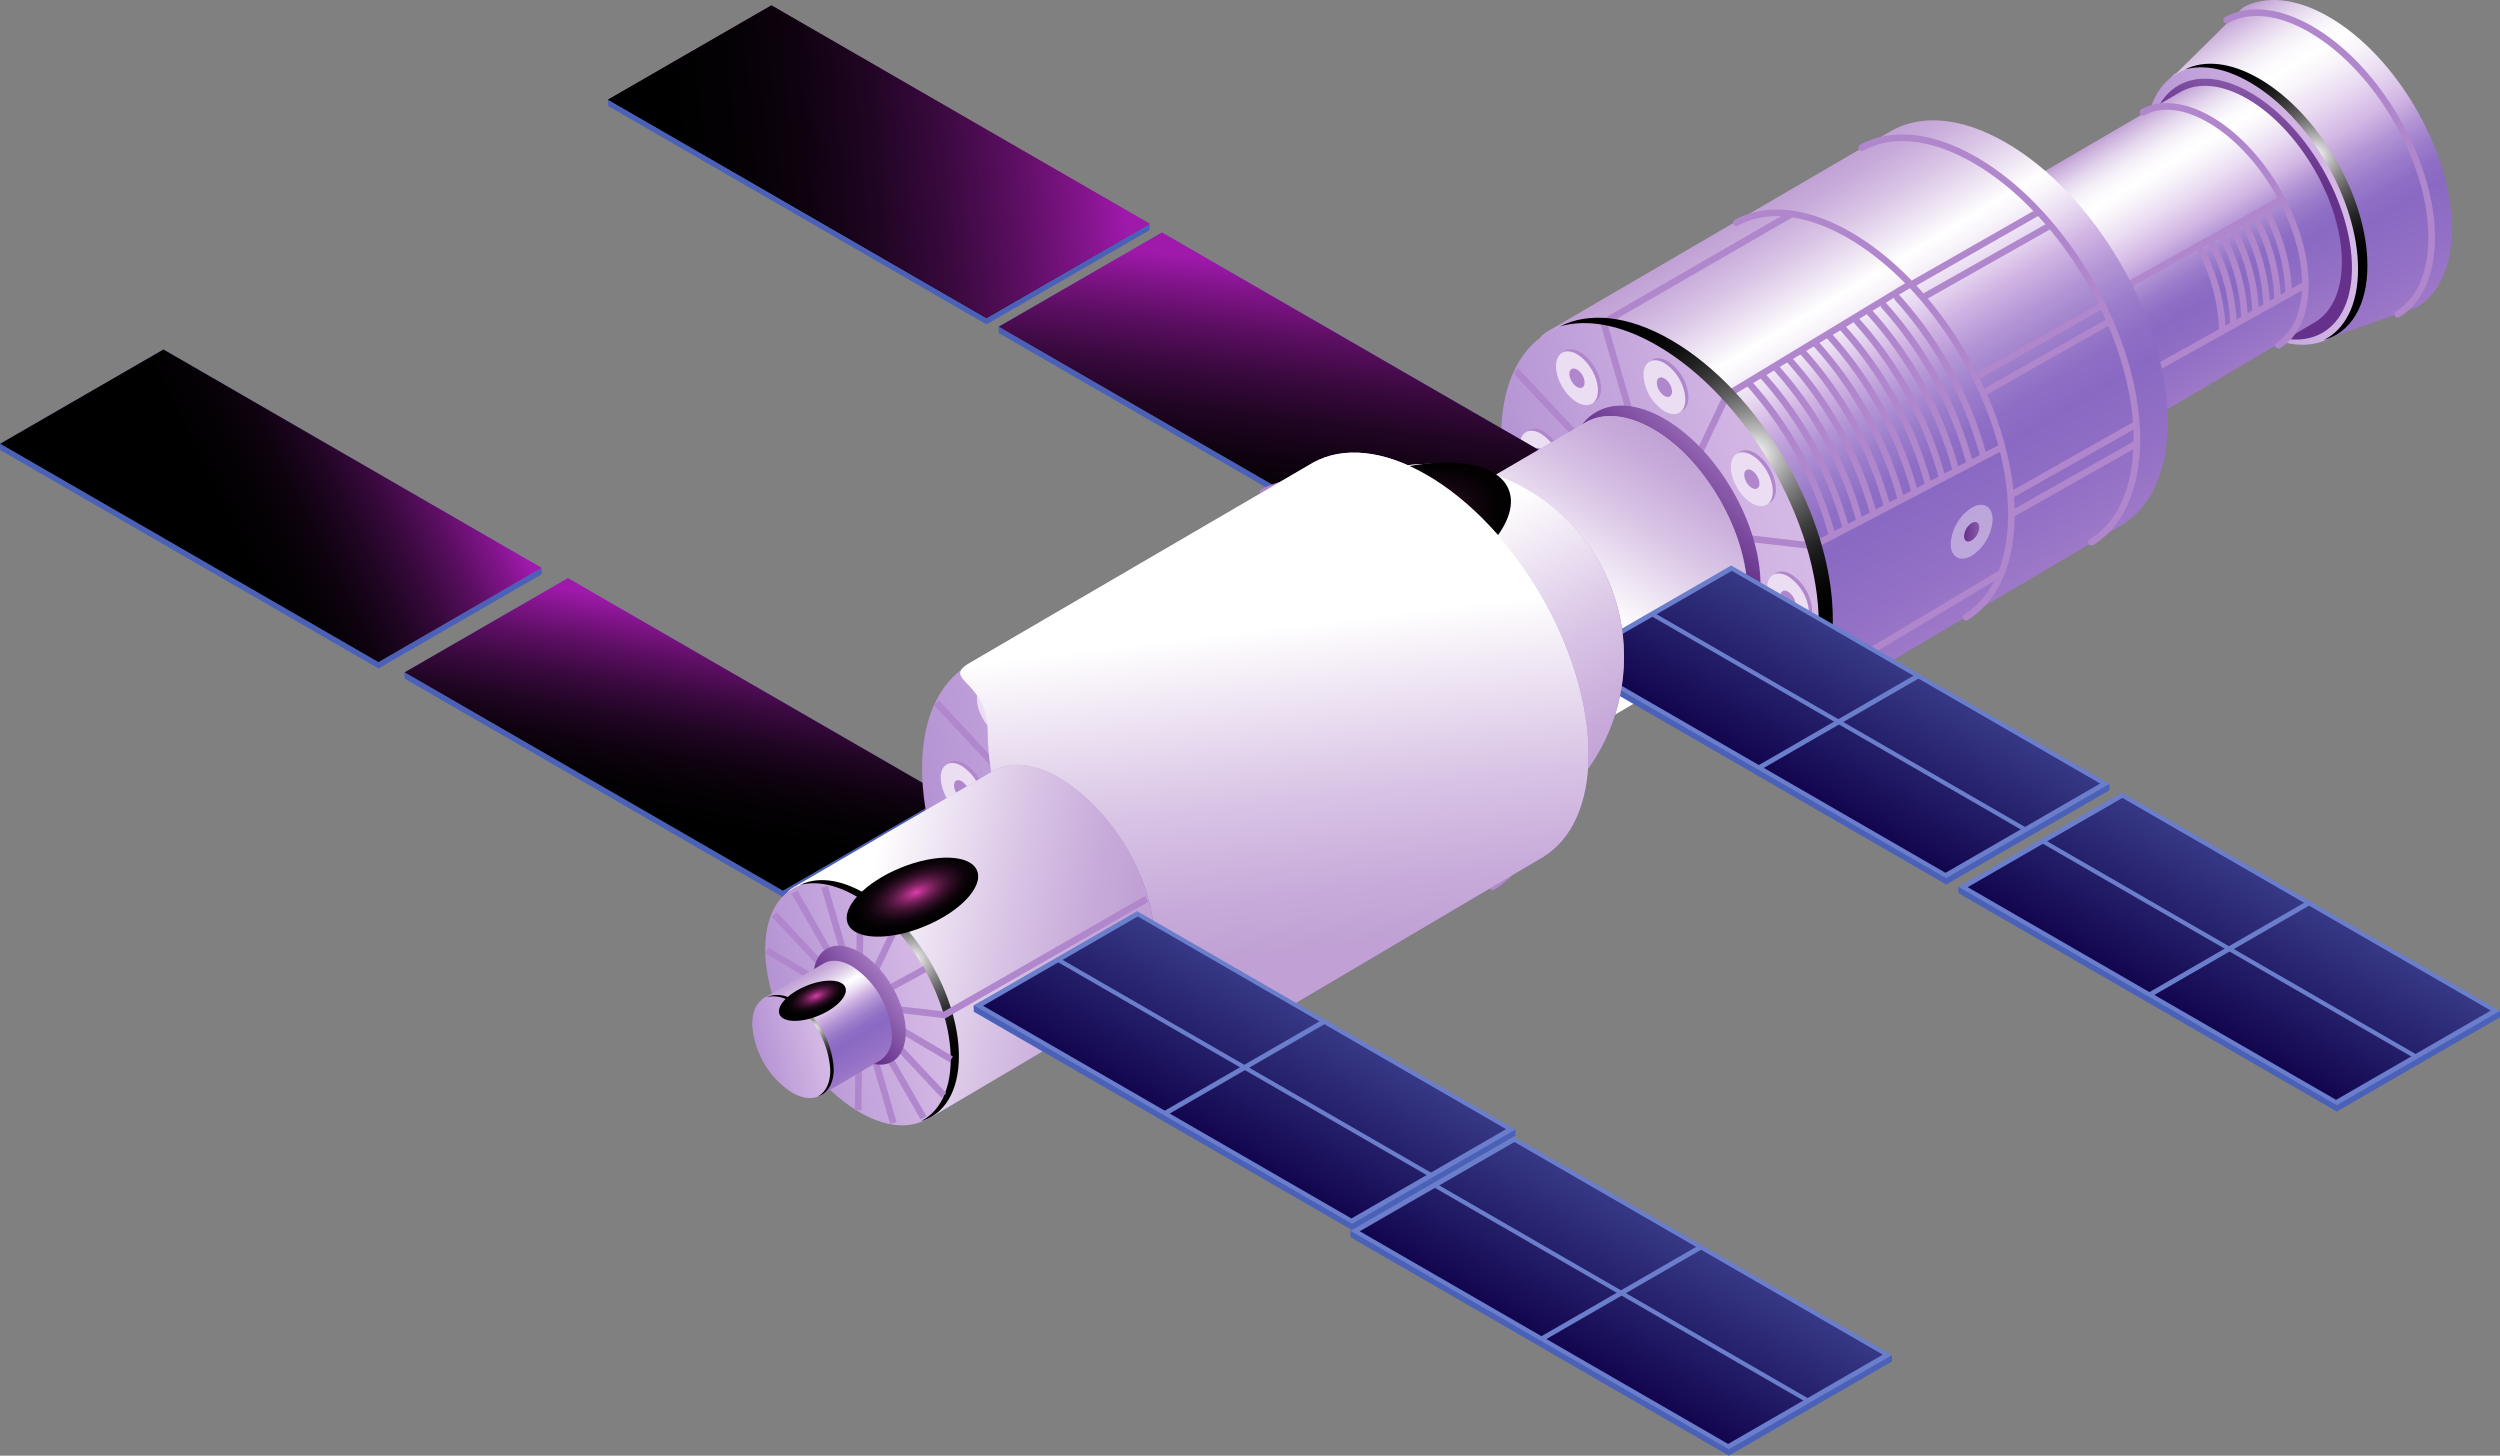<?xml version="1.0" encoding="UTF-8"?> <svg xmlns="http://www.w3.org/2000/svg" xmlns:xlink="http://www.w3.org/1999/xlink" viewBox="0 0 376.83 219.411"><rect x="0" y="0" width="376.83" height="219.411" fill="#808080" stroke="none"/> <defs> <style> .cls-1 { isolation: isolate; } .cls-2 { fill: url(#linear-gradient); } .cls-3 { fill: url(#New_Gradient_Swatch_copy_35); } .cls-4 { fill: url(#linear-gradient-2); } .cls-14, .cls-20, .cls-22, .cls-23, .cls-27, .cls-31, .cls-35, .cls-39, .cls-40, .cls-45, .cls-47, .cls-5, .cls-52, .cls-53, .cls-9 { mix-blend-mode: color-dodge; } .cls-5 { fill: url(#radial-gradient); } .cls-6 { fill: #b086cc; } .cls-7 { fill: url(#linear-gradient-3); } .cls-8 { fill: url(#New_Gradient_Swatch_copy_35-2); } .cls-9 { fill: url(#radial-gradient-2); } .cls-10 { fill: url(#New_Gradient_Swatch_copy_23); } .cls-11 { fill: url(#New_Gradient_Swatch_copy_35-3); } .cls-12, .cls-15 { fill: #ebdef3; } .cls-13 { fill: url(#linear-gradient-4); } .cls-14 { fill: url(#radial-gradient-3); } .cls-15 { opacity: 0.5; } .cls-16 { fill: url(#linear-gradient-5); } .cls-17 { fill: #4b61b8; } .cls-18 { fill: url(#linear-gradient-6); } .cls-19 { fill: #6a7ecc; } .cls-20 { fill: url(#linear-gradient-7); } .cls-21 { fill: url(#linear-gradient-8); } .cls-22 { fill: url(#linear-gradient-9); } .cls-23 { fill: url(#linear-gradient-10); } .cls-24 { fill: url(#New_Gradient_Swatch_copy_23-2); } .cls-25, .cls-33, .cls-41, .cls-43 { mix-blend-mode: multiply; } .cls-25 { fill: url(#linear-gradient-11); } .cls-26 { fill: url(#New_Gradient_Swatch_copy_35-4); } .cls-27 { fill: url(#radial-gradient-4); } .cls-28 { fill: url(#linear-gradient-12); } .cls-29 { fill: url(#linear-gradient-13); } .cls-30 { fill: url(#linear-gradient-14); } .cls-31 { fill: url(#linear-gradient-15); } .cls-32 { fill: url(#New_Gradient_Swatch_copy_31); } .cls-33 { fill: url(#linear-gradient-16); } .cls-34 { fill: url(#linear-gradient-17); } .cls-35 { fill: url(#linear-gradient-18); } .cls-36 { fill: url(#New_Gradient_Swatch_copy_23-3); } .cls-37 { fill: url(#New_Gradient_Swatch_copy_35-5); } .cls-38 { fill: url(#linear-gradient-19); } .cls-39 { fill: url(#radial-gradient-5); } .cls-40 { fill: url(#radial-gradient-6); } .cls-41 { fill: url(#linear-gradient-20); } .cls-42 { fill: url(#New_Gradient_Swatch_copy_23-4); } .cls-43 { fill: url(#linear-gradient-21); } .cls-44 { fill: url(#New_Gradient_Swatch_copy_35-6); } .cls-45 { fill: url(#radial-gradient-7); } .cls-46 { fill: url(#linear-gradient-22); } .cls-47 { fill: url(#radial-gradient-8); } .cls-48 { fill: url(#linear-gradient-23); } .cls-49 { fill: url(#linear-gradient-24); } .cls-50 { fill: url(#New_Gradient_Swatch_copy_23-5); } .cls-51 { fill: url(#New_Gradient_Swatch_copy_35-7); } .cls-52 { fill: url(#radial-gradient-9); } .cls-53 { fill: url(#radial-gradient-10); } </style> <linearGradient id="linear-gradient" x1="335.734" y1="2.254" x2="367.731" y2="55.425" gradientUnits="userSpaceOnUse"> <stop offset="0.01" stop-color="#c1a1d5"></stop> <stop offset="0.03" stop-color="#cdb3dd"></stop> <stop offset="0.074" stop-color="#e3d4ec"></stop> <stop offset="0.115" stop-color="#f2ecf6"></stop> <stop offset="0.154" stop-color="#fcfafd"></stop> <stop offset="0.187" stop-color="#fff"></stop> <stop offset="0.231" stop-color="#f9f5fb"></stop> <stop offset="0.305" stop-color="#e9dbf2"></stop> <stop offset="0.394" stop-color="#d1b4e3"></stop> <stop offset="0.452" stop-color="#b395d6"></stop> <stop offset="0.511" stop-color="#9c7dcb"></stop> <stop offset="0.566" stop-color="#8e6ec5"></stop> <stop offset="0.611" stop-color="#8969c3"></stop> <stop offset="0.755" stop-color="#9471c6"></stop> <stop offset="1" stop-color="#b086cc"></stop> </linearGradient> <linearGradient id="New_Gradient_Swatch_copy_35" data-name="New Gradient Swatch copy 35" x1="-1877.91" y1="41.124" x2="-1785.403" y2="20.387" gradientTransform="translate(1937.496 929.163) rotate(30.311)" gradientUnits="userSpaceOnUse"> <stop offset="0" stop-color="#9f79c8"></stop> <stop offset="0.137" stop-color="#a580cb"></stop> <stop offset="0.329" stop-color="#b492d3"></stop> <stop offset="0.553" stop-color="#cdb0e1"></stop> <stop offset="0.581" stop-color="#d1b4e3"></stop> <stop offset="0.764" stop-color="#dbc4e9"></stop> <stop offset="1" stop-color="#ebdef3"></stop> </linearGradient> <linearGradient id="linear-gradient-2" x1="341.795" y1="24.71" x2="349.47" y2="4.475" gradientTransform="translate(62.278 -166.888) rotate(30.311)" gradientUnits="userSpaceOnUse"> <stop offset="0" stop-color="#65318a"></stop> <stop offset="1" stop-color="#b086cc"></stop> </linearGradient> <radialGradient id="radial-gradient" cx="-1823.397" cy="23.409" r="17.648" gradientTransform="translate(2172.386)" gradientUnits="userSpaceOnUse"> <stop offset="0" stop-color="#fff"></stop> <stop offset="0.015" stop-color="#f7f7f7"></stop> <stop offset="0.132" stop-color="#bebebe"></stop> <stop offset="0.252" stop-color="#8b8b8b"></stop> <stop offset="0.373" stop-color="#606060"></stop> <stop offset="0.494" stop-color="#3e3e3e"></stop> <stop offset="0.617" stop-color="#232323"></stop> <stop offset="0.741" stop-color="#0f0f0f"></stop> <stop offset="0.867" stop-color="#040404"></stop> <stop offset="1"></stop> </radialGradient> <linearGradient id="linear-gradient-3" x1="315.891" y1="20.768" x2="340.806" y2="62.17" xlink:href="#linear-gradient"></linearGradient> <linearGradient id="New_Gradient_Swatch_copy_35-2" x1="-1903.299" y1="57.814" x2="-1822.579" y2="39.719" gradientTransform="translate(1942.315 947.341) rotate(30.311)" xlink:href="#New_Gradient_Swatch_copy_35"></linearGradient> <radialGradient id="radial-gradient-2" cx="-1855.731" cy="42.356" r="15.399" xlink:href="#radial-gradient"></radialGradient> <linearGradient id="New_Gradient_Swatch_copy_23" data-name="New Gradient Swatch copy 23" x1="263.219" y1="31.549" x2="305.88" y2="102.441" gradientUnits="userSpaceOnUse"> <stop offset="0.01" stop-color="#c1a1d5"></stop> <stop offset="0.049" stop-color="#c8abda"></stop> <stop offset="0.115" stop-color="#dac6e6"></stop> <stop offset="0.2" stop-color="#f7f2f9"></stop> <stop offset="0.222" stop-color="#fff"></stop> <stop offset="0.251" stop-color="#f9f5fb"></stop> <stop offset="0.3" stop-color="#e9dbf2"></stop> <stop offset="0.359" stop-color="#d1b4e3"></stop> <stop offset="0.426" stop-color="#b395d6"></stop> <stop offset="0.495" stop-color="#9c7dcb"></stop> <stop offset="0.558" stop-color="#8e6ec5"></stop> <stop offset="0.611" stop-color="#8969c3"></stop> <stop offset="0.755" stop-color="#9471c6"></stop> <stop offset="1" stop-color="#b086cc"></stop> </linearGradient> <linearGradient id="New_Gradient_Swatch_copy_35-3" x1="-1989.306" y1="94.982" x2="-1851.093" y2="63.999" gradientTransform="translate(1949.982 980.769) rotate(30.311)" xlink:href="#New_Gradient_Swatch_copy_35"></linearGradient> <linearGradient id="linear-gradient-4" x1="252.709" y1="77.78" x2="264.121" y2="65.523" gradientTransform="translate(74.541 -115.717) rotate(30.311)" xlink:href="#linear-gradient-2"></linearGradient> <radialGradient id="radial-gradient-3" cx="-1907.858" cy="68.514" r="26.367" xlink:href="#radial-gradient"></radialGradient> <linearGradient id="linear-gradient-5" x1="296.049" y1="80.152" x2="300.729" y2="80.152" gradientTransform="matrix(1, 0, 0, 1, 0, 0)" xlink:href="#linear-gradient-2"></linearGradient> <linearGradient id="linear-gradient-6" x1="1593.913" y1="-893.428" x2="1620.837" y2="-893.428" gradientTransform="matrix(-0.866, 0.5, 1, 0.577, 2417.894, -263.447)" gradientUnits="userSpaceOnUse"> <stop offset="0" stop-color="#363885"></stop> <stop offset="1" stop-color="#12054e"></stop> <stop offset="1" stop-color="#10054d"></stop> </linearGradient> <linearGradient id="linear-gradient-7" x1="143.631" y1="9.863" x2="124.327" y2="34.982" gradientUnits="userSpaceOnUse"> <stop offset="0" stop-color="#9f19ab"></stop> <stop offset="0.097" stop-color="#81148a"></stop> <stop offset="0.241" stop-color="#5a0e60"></stop> <stop offset="0.388" stop-color="#39093e"></stop> <stop offset="0.536" stop-color="#200523"></stop> <stop offset="0.686" stop-color="#0e020f"></stop> <stop offset="0.839" stop-color="#040104"></stop> <stop offset="1"></stop> </linearGradient> <linearGradient id="linear-gradient-8" x1="1594.143" y1="-834.358" x2="1621.066" y2="-834.358" xlink:href="#linear-gradient-6"></linearGradient> <linearGradient id="linear-gradient-9" x1="168.819" y1="21.204" x2="99.51" y2="27.251" xlink:href="#linear-gradient-7"></linearGradient> <linearGradient id="linear-gradient-10" x1="193.562" y1="40.498" x2="188.445" y2="82.363" xlink:href="#linear-gradient-7"></linearGradient> <linearGradient id="New_Gradient_Swatch_copy_23-2" x1="226.278" y1="70.547" x2="251.193" y2="111.95" xlink:href="#New_Gradient_Swatch_copy_23"></linearGradient> <linearGradient id="linear-gradient-11" x1="251.111" y1="64.822" x2="227.59" y2="99.842" gradientUnits="userSpaceOnUse"> <stop offset="0.01" stop-color="#c1a1d5"></stop> <stop offset="0.13" stop-color="#c8abda"></stop> <stop offset="0.334" stop-color="#dac6e6"></stop> <stop offset="0.597" stop-color="#f7f2f9"></stop> <stop offset="0.667" stop-color="#fff"></stop> </linearGradient> <linearGradient id="New_Gradient_Swatch_copy_35-4" x1="-1992.911" y1="107.594" x2="-1912.191" y2="89.499" gradientTransform="translate(2172.386)" xlink:href="#New_Gradient_Swatch_copy_35"></linearGradient> <radialGradient id="radial-gradient-4" cx="-1945.343" cy="92.136" r="15.399" xlink:href="#radial-gradient"></radialGradient> <linearGradient id="linear-gradient-12" x1="1594.81" y1="-747.985" x2="1621.734" y2="-747.985" xlink:href="#linear-gradient-6"></linearGradient> <linearGradient id="linear-gradient-13" x1="1595.04" y1="-688.915" x2="1621.963" y2="-688.915" xlink:href="#linear-gradient-6"></linearGradient> <linearGradient id="linear-gradient-14" x1="1698.688" y1="-894.331" x2="1725.611" y2="-894.331" xlink:href="#linear-gradient-6"></linearGradient> <linearGradient id="linear-gradient-15" x1="68.393" y1="62.556" x2="33.273" y2="80" xlink:href="#linear-gradient-7"></linearGradient> <radialGradient id="New_Gradient_Swatch_copy_31" data-name="New Gradient Swatch copy 31" cx="218.768" cy="79.74" r="40.81" gradientUnits="userSpaceOnUse"> <stop offset="0.01" stop-color="#fff"></stop> <stop offset="0.162" stop-color="#e6d7f0"></stop> <stop offset="0.285" stop-color="#d7bde7"></stop> <stop offset="0.359" stop-color="#d1b4e3"></stop> <stop offset="0.477" stop-color="#c4a4dc"></stop> <stop offset="0.706" stop-color="#a17bc9"></stop> <stop offset="0.717" stop-color="#9f79c8"></stop> <stop offset="0.99" stop-color="#9f79c8"></stop> <stop offset="1" stop-color="#9f79c8"></stop> </radialGradient> <linearGradient id="linear-gradient-16" x1="230.682" y1="124.334" x2="197.19" y2="67.584" xlink:href="#linear-gradient-11"></linearGradient> <linearGradient id="linear-gradient-17" x1="1697.941" y1="-834.013" x2="1724.865" y2="-834.013" xlink:href="#linear-gradient-6"></linearGradient> <linearGradient id="linear-gradient-18" x1="105.143" y1="92.407" x2="99.329" y2="124.271" xlink:href="#linear-gradient-7"></linearGradient> <linearGradient id="New_Gradient_Swatch_copy_23-3" x1="175.923" y1="81.632" x2="218.584" y2="152.524" xlink:href="#New_Gradient_Swatch_copy_23"></linearGradient> <linearGradient id="New_Gradient_Swatch_copy_35-5" x1="-2076.602" y1="145.064" x2="-1938.389" y2="114.081" gradientTransform="translate(1963.324 1031.673) rotate(30.311)" xlink:href="#New_Gradient_Swatch_copy_35"></linearGradient> <linearGradient id="linear-gradient-19" x1="165.413" y1="127.862" x2="176.825" y2="115.605" gradientTransform="translate(87.883 -64.813) rotate(30.311)" xlink:href="#linear-gradient-2"></linearGradient> <radialGradient id="radial-gradient-5" cx="-1995.154" cy="118.597" r="26.367" xlink:href="#radial-gradient"></radialGradient> <radialGradient id="radial-gradient-6" cx="1411.069" cy="-4320.29" r="21.826" gradientTransform="matrix(0.925, -0.38, 0.172, 0.419, -354.363, 2427.744)" gradientUnits="userSpaceOnUse"> <stop offset="0" stop-color="#dc3daa"></stop> <stop offset="0.071" stop-color="#bd3492"></stop> <stop offset="0.197" stop-color="#8b276b"></stop> <stop offset="0.327" stop-color="#601b4a"></stop> <stop offset="0.457" stop-color="#3e1130"></stop> <stop offset="0.589" stop-color="#230a1b"></stop> <stop offset="0.722" stop-color="#0f040c"></stop> <stop offset="0.858" stop-color="#040103"></stop> <stop offset="1"></stop> </radialGradient> <linearGradient id="linear-gradient-20" x1="196.565" y1="143.767" x2="187.727" y2="70.271" xlink:href="#linear-gradient-11"></linearGradient> <linearGradient id="New_Gradient_Swatch_copy_23-4" x1="136.917" y1="123.118" x2="161.831" y2="164.521" xlink:href="#New_Gradient_Swatch_copy_23"></linearGradient> <linearGradient id="linear-gradient-21" x1="170.068" y1="146.763" x2="110.062" y2="134.669" xlink:href="#linear-gradient-11"></linearGradient> <linearGradient id="New_Gradient_Swatch_copy_35-6" x1="-2082.273" y1="160.164" x2="-2001.553" y2="142.069" gradientTransform="translate(1969.505 1051.659) rotate(30.311)" xlink:href="#New_Gradient_Swatch_copy_35"></linearGradient> <radialGradient id="radial-gradient-7" cx="-2034.705" cy="144.707" r="15.399" xlink:href="#radial-gradient"></radialGradient> <linearGradient id="linear-gradient-22" x1="127.365" y1="153.168" x2="135.583" y2="146.966" gradientTransform="translate(94.179 -44.671) rotate(30.311)" xlink:href="#linear-gradient-2"></linearGradient> <radialGradient id="radial-gradient-8" cx="1326.405" cy="-4270.171" r="10.532" xlink:href="#radial-gradient-6"></radialGradient> <linearGradient id="linear-gradient-23" x1="1698.609" y1="-747.64" x2="1725.532" y2="-747.64" xlink:href="#linear-gradient-6"></linearGradient> <linearGradient id="linear-gradient-24" x1="1699.814" y1="-689.818" x2="1726.738" y2="-689.818" xlink:href="#linear-gradient-6"></linearGradient> <linearGradient id="New_Gradient_Swatch_copy_23-5" x1="120.64" y1="147.041" x2="131.11" y2="164.439" xlink:href="#New_Gradient_Swatch_copy_23"></linearGradient> <linearGradient id="New_Gradient_Swatch_copy_35-7" x1="-2069.62" y1="161.534" x2="-2035.65" y2="153.919" gradientTransform="translate(2172.386)" xlink:href="#New_Gradient_Swatch_copy_35"></linearGradient> <radialGradient id="radial-gradient-9" cx="-2049.602" cy="155.029" r="6.48" xlink:href="#radial-gradient"></radialGradient> <radialGradient id="radial-gradient-10" cx="1306.522" cy="-4250.925" r="5.364" xlink:href="#radial-gradient-6"></radialGradient> </defs> <g class="cls-1"> <g id="Слой_2" data-name="Слой 2"> <g id="Layer_1" data-name="Layer 1"> <g> <g> <g> <path class="cls-2" d="M369.563,34.495c0,5.734-1.979,9.796-5.196,11.762-.097.059-12.391,4.347-12.478,4.396-2.951,1.65-1.064-2.095-5.546-4.683-9.022-5.209-16.335-17.823-16.335-28.175,0-5.119-4.732-5.16-1.834-6.87.081-.048,9.841-9.76,9.934-9.811,3.338-1.808,7.9-1.475,12.931,1.43C361.269,8.451,369.563,22.755,369.563,34.495Z"></path> <ellipse class="cls-3" cx="339.725" cy="30.98" rx="13.295" ry="23.029" transform="translate(30.805 175.691) rotate(-30.311)"></ellipse> <ellipse class="cls-4" cx="339.212" cy="31.521" rx="12.454" ry="21.573" transform="translate(30.462 175.506) rotate(-30.311)"></ellipse> <path class="cls-5" d="M340.509,11.844c-4.325-2.497-8.254-2.833-11.176-1.372,2.724-.762,6.104-.193,9.765,1.921,9.022,5.209,16.335,17.823,16.335,28.175,0,5.39-1.985,9.098-5.159,10.685,3.988-1.115,6.57-5.083,6.57-11.234C356.844,29.667,349.531,17.053,340.509,11.844Z"></path> </g> <path class="cls-6" d="M361.423,47.86a.5.5,0,0,1-.261-.927c3.138-1.917,4.865-5.87,4.865-11.128,0-11.354-8.051-25.24-17.947-30.954-4.618-2.665-8.954-3.161-12.215-1.399a.5.5,0,1,1-.477-.879c3.576-1.936,8.261-1.435,13.191,1.411,10.172,5.873,18.447,20.147,18.447,31.82,0,5.62-1.897,9.875-5.344,11.981A.495.495,0,0,1,361.423,47.86Z"></path> </g> <g> <g> <path class="cls-7" d="M352.992,39.477c0,4.413-1.523,7.538-3.998,9.051-.074.045-29.732,17.558-29.808,17.601-2.575,1.44-.928-1.828-4.84-4.086-7.872-4.545-14.254-15.552-14.254-24.585,0-4.467-4.13-4.503-1.6-5.994.07-.042,30.224-17.632,30.296-17.671,2.569-1.391,6.079-1.135,9.95,1.1C346.61,19.437,352.992,30.444,352.992,39.477Z"></path> <ellipse class="cls-8" cx="308.571" cy="48.963" rx="11.602" ry="20.095" transform="translate(17.47 162.426) rotate(-30.311)"></ellipse> <path class="cls-9" d="M309.255,32.265c-3.774-2.179-7.202-2.473-9.752-1.197,2.377-.665,5.326-.168,8.521,1.676,7.872,4.545,14.254,15.552,14.254,24.585,0,4.703-1.732,7.939-4.502,9.324,3.48-.973,5.733-4.436,5.733-9.803C323.509,47.817,317.127,36.81,309.255,32.265Z"></path> </g> <path class="cls-6" d="M343.446,52.528a.5.5,0,0,1-.261-.927c2.452-1.498,3.803-4.596,3.803-8.723,0-8.959-6.353-19.915-14.16-24.422-3.624-2.093-7.022-2.487-9.571-1.105a.5.5,0,0,1-.477-.879c2.866-1.552,6.612-1.155,10.548,1.118,8.084,4.667,14.66,16.012,14.66,25.288,0,4.489-1.52,7.89-4.281,9.577A.498.498,0,0,1,343.446,52.528Z"></path> <g> <path class="cls-6" d="M344.987,44.824a.5.5,0,0,1-.5-.5,27.48,27.48,0,0,0-3.517-12.585.5.5,0,0,1,.881-.474,28.487,28.487,0,0,1,3.636,13.059A.5.5,0,0,1,344.987,44.824Z"></path> <path class="cls-6" d="M343.321,45.752a.5.5,0,0,1-.5-.5,27.477,27.477,0,0,0-3.517-12.585.5.5,0,0,1,.881-.474,28.483,28.483,0,0,1,3.636,13.059A.5.5,0,0,1,343.321,45.752Z"></path> <path class="cls-6" d="M341.655,46.68a.5.5,0,0,1-.5-.5,27.476,27.476,0,0,0-3.517-12.585.5.5,0,0,1,.881-.474,28.482,28.482,0,0,1,3.636,13.059A.5.5,0,0,1,341.655,46.68Z"></path> <path class="cls-6" d="M339.989,47.607a.5.5,0,0,1-.5-.5,27.473,27.473,0,0,0-3.517-12.585.5.5,0,0,1,.881-.474,28.48,28.48,0,0,1,3.636,13.059A.5.5,0,0,1,339.989,47.607Z"></path> <path class="cls-6" d="M338.322,48.535a.5.5,0,0,1-.5-.5,27.472,27.472,0,0,0-3.517-12.585.5.5,0,0,1,.881-.474,28.478,28.478,0,0,1,3.636,13.059A.5.5,0,0,1,338.322,48.535Z"></path> <path class="cls-6" d="M336.656,49.463a.5.5,0,0,1-.5-.5,27.472,27.472,0,0,0-3.517-12.585.5.5,0,0,1,.881-.474,28.476,28.476,0,0,1,3.636,13.059A.5.5,0,0,1,336.656,49.463Z"></path> <path class="cls-6" d="M334.99,50.391a.5.5,0,0,1-.5-.5,27.468,27.468,0,0,0-3.517-12.585.5.5,0,0,1,.881-.474,28.473,28.473,0,0,1,3.636,13.059A.5.5,0,0,1,334.99,50.391Z"></path> </g> <path class="cls-6" d="M319.606,44.128a.5.5,0,0,1-.243-.937l24.383-13.606a.5.5,0,1,1,.486.873l-24.383,13.606A.495.495,0,0,1,319.606,44.128Z"></path> <path class="cls-6" d="M323.096,57.036a.5.5,0,0,1-.243-.937l24.382-13.606a.5.5,0,0,1,.487.873l-24.383,13.606A.495.495,0,0,1,323.096,57.036Z"></path> </g> <g> <g> <path class="cls-10" d="M326.745,63.584c0,7.555-2.607,12.907-6.846,15.497-.127.078-50.909,30.064-51.039,30.137-4.41,2.466-1.59-3.13-8.287-6.996-13.479-7.782-24.406-26.629-24.406-42.096,0-7.648-7.071-7.71-2.74-10.264.121-.071,51.751-30.191,51.875-30.258,4.398-2.382,10.409-1.943,17.037,1.884C315.818,29.27,326.745,48.117,326.745,63.584Z"></path> <path class="cls-6" d="M296.331,93.537a.5.5,0,0,1-.261-.927c4.261-2.603,6.607-7.956,6.607-15.07,0-15.283-10.837-33.973-24.156-41.664-6.247-3.607-12.125-4.273-16.549-1.877a.5.5,0,0,1-.477-.879c4.741-2.568,10.966-1.897,17.525,1.89,13.596,7.85,24.656,26.929,24.656,42.53,0,7.476-2.517,13.131-7.086,15.924A.497.497,0,0,1,296.331,93.537Z"></path> <path class="cls-6" d="M315.248,82.217a.5.5,0,0,1-.261-.927c4.26-2.603,6.606-7.955,6.606-15.07,0-15.283-10.837-33.974-24.156-41.663-6.247-3.607-12.124-4.272-16.549-1.877a.5.5,0,1,1-.476-.879c4.744-2.568,10.966-1.897,17.525,1.89,13.596,7.849,24.656,26.928,24.656,42.53,0,7.477-2.517,13.132-7.085,15.924A.497.497,0,0,1,315.248,82.217Z"></path> <ellipse class="cls-11" cx="250.686" cy="79.826" rx="19.865" ry="34.408" transform="translate(-6.019 137.43) rotate(-30.311)"></ellipse> </g> <path class="cls-6" d="M269.982,86.569a6.956,6.956,0,0,1,3.157,5.445c0,2.001-1.413,2.807-3.157,1.8a6.956,6.956,0,0,1-3.157-5.445C266.825,86.369,268.239,85.563,269.982,86.569Z"></path> <path class="cls-6" d="M254.504,59.871c0,2.001-1.413,2.807-3.157,1.8a6.956,6.956,0,0,1-3.157-5.445c0-2.001,1.413-2.807,3.157-1.8A6.956,6.956,0,0,1,254.504,59.871Z"></path> <path class="cls-6" d="M240.401,55.431c1.233,2.127,1.233,4.42,0,5.123s-3.232-.451-4.465-2.578-1.233-4.42,0-5.123S239.169,53.304,240.401,55.431Z"></path> <path class="cls-6" d="M232.711,65.051a6.956,6.956,0,0,1,3.157,5.445c0,2.001-1.413,2.807-3.157,1.8a6.956,6.956,0,0,1-3.157-5.445C229.554,64.85,230.967,64.044,232.711,65.051Z"></path> <g> <g> <path class="cls-12" d="M254.038,102.95c0,2.001-1.413,2.807-3.157,1.8a6.956,6.956,0,0,1-3.157-5.445c0-2.001,1.413-2.807,3.157-1.8A6.956,6.956,0,0,1,254.038,102.95Z"></path> <path class="cls-6" d="M252.027,101.788c0,.726-.513,1.018-1.145.653a2.524,2.524,0,0,1-1.145-1.975c0-.726.513-1.018,1.145-.653A2.524,2.524,0,0,1,252.027,101.788Z"></path> </g> <g> <path class="cls-12" d="M254.038,60.181c0,2.001-1.413,2.807-3.157,1.8a6.956,6.956,0,0,1-3.157-5.445c0-2.001,1.413-2.807,3.157-1.8A6.956,6.956,0,0,1,254.038,60.181Z"></path> <path class="cls-6" d="M252.027,59.02c0,.726-.513,1.018-1.145.653a2.524,2.524,0,0,1-1.145-1.975c0-.726.513-1.018,1.145-.653A2.524,2.524,0,0,1,252.027,59.02Z"></path> </g> </g> <g> <g> <path class="cls-12" d="M266.291,101.199c1.233,2.127,1.233,4.42,0,5.123s-3.232-.451-4.465-2.578-1.233-4.42,0-5.123S265.058,99.072,266.291,101.199Z"></path> <path class="cls-6" d="M264.869,102.01c.447.771.447,1.604,0,1.859s-1.172-.164-1.62-.935-.447-1.604,0-1.859S264.421,101.239,264.869,102.01Z"></path> </g> <g> <path class="cls-12" d="M239.936,55.741c1.233,2.127,1.233,4.42,0,5.123s-3.232-.451-4.465-2.578-1.233-4.42,0-5.123S238.703,53.614,239.936,55.741Z"></path> <path class="cls-6" d="M238.514,56.552c.447.771.447,1.603,0,1.859s-1.172-.164-1.62-.935-.447-1.603,0-1.859S238.067,55.781,238.514,56.552Z"></path> </g> </g> <g> <g> <path class="cls-12" d="M269.517,86.879a6.956,6.956,0,0,1,3.157,5.445c0,2.001-1.413,2.807-3.157,1.8a6.956,6.956,0,0,1-3.157-5.445C266.36,86.679,267.774,85.873,269.517,86.879Z"></path> <path class="cls-6" d="M269.517,89.188a2.523,2.523,0,0,1,1.145,1.975c0,.726-.513,1.018-1.145.653a2.524,2.524,0,0,1-1.145-1.975C268.372,89.115,268.885,88.823,269.517,89.188Z"></path> </g> <g> <path class="cls-12" d="M232.246,65.361a6.957,6.957,0,0,1,3.157,5.445c0,2.001-1.413,2.807-3.157,1.8a6.956,6.956,0,0,1-3.157-5.445C229.089,65.16,230.502,64.354,232.246,65.361Z"></path> <path class="cls-6" d="M232.246,67.669a2.524,2.524,0,0,1,1.145,1.975c0,.726-.513,1.018-1.145.653a2.524,2.524,0,0,1-1.145-1.975C231.1,67.596,231.613,67.304,232.246,67.669Z"></path> </g> </g> <g> <g> <path class="cls-6" d="M262.292,68.069c1.233-.703,3.232.451,4.465,2.578s1.233,4.42,0,5.123-3.232-.451-4.465-2.578S261.059,68.772,262.292,68.069Z"></path> <path class="cls-12" d="M261.827,68.379c1.233-.703,3.232.451,4.465,2.578s1.233,4.42,0,5.123-3.232-.451-4.465-2.578S260.594,69.082,261.827,68.379Z"></path> <path class="cls-6" d="M263.249,70.833c.447-.255,1.172.164,1.62.935s.447,1.603,0,1.859-1.172-.164-1.62-.935S262.802,71.088,263.249,70.833Z"></path> </g> <g> <path class="cls-12" d="M235.472,83.405c1.233-.703,3.232.451,4.465,2.578s1.233,4.42,0,5.123-3.232-.451-4.465-2.578S234.239,84.108,235.472,83.405Z"></path> <path class="cls-6" d="M236.894,85.859c.447-.255,1.172.164,1.62.935s.447,1.603,0,1.859-1.172-.164-1.62-.935S236.447,86.114,236.894,85.859Z"></path> </g> </g> <polygon class="cls-6" points="259.31 110.859 241.122 48.379 269.817 31.798 270.317 32.664 242.302 48.853 260.271 110.58 259.31 110.859"></polygon> <polygon class="cls-6" points="273.358 82.807 273.206 82.79 228.181 77.541 228.297 76.546 273.169 81.778 301.467 66.985 301.929 67.871 273.358 82.807"></polygon> <polygon class="cls-6" points="272.973 104.116 272.697 103.822 228.076 56.197 228.806 55.513 273.151 102.844 301.441 85.917 301.955 86.774 272.973 104.116"></polygon> <polygon class="cls-6" points="241.677 99.983 240.772 99.555 259.89 59.217 287.484 42.502 288.002 43.357 260.666 59.916 241.677 99.983"></polygon> <ellipse class="cls-13" cx="250.881" cy="79.743" rx="11.787" ry="20.417" transform="translate(-5.95 137.519) rotate(-30.311)"></ellipse> <path class="cls-14" d="M251.857,51.235c-6.461-3.731-12.332-4.234-16.698-2.05,4.07-1.138,9.12-.288,14.59,2.87,13.479,7.782,24.406,26.629,24.406,42.096,0,8.053-2.966,13.594-7.708,15.965,5.958-1.666,9.816-7.595,9.816-16.785C276.263,77.864,265.336,59.017,251.857,51.235Z"></path> <g> <path class="cls-6" d="M276.188,81.299a.499.499,0,0,1-.483-.374,56.334,56.334,0,0,0-12.485-22.845.5.5,0,0,1,.74-.673,57.356,57.356,0,0,1,12.712,23.266.498.498,0,0,1-.357.609A.471.471,0,0,1,276.188,81.299Z"></path> <path class="cls-6" d="M278.254,80.183a.499.499,0,0,1-.483-.374,56.463,56.463,0,0,0-12.513-22.896.5.5,0,0,1,.74-.673,57.484,57.484,0,0,1,12.74,23.317.5.5,0,0,1-.357.61A.487.487,0,0,1,278.254,80.183Z"></path> <path class="cls-6" d="M280.319,79.066a.499.499,0,0,1-.483-.374,56.588,56.588,0,0,0-12.541-22.948.5.5,0,0,1,.74-.673,57.608,57.608,0,0,1,12.768,23.368.5.5,0,0,1-.357.61A.493.493,0,0,1,280.319,79.066Z"></path> <path class="cls-6" d="M282.384,77.949a.499.499,0,0,1-.483-.374,56.716,56.716,0,0,0-12.569-22.999.5.5,0,0,1,.74-.673,57.735,57.735,0,0,1,12.796,23.42.5.5,0,0,1-.357.61A.492.492,0,0,1,282.384,77.949Z"></path> <path class="cls-6" d="M284.45,76.832a.499.499,0,0,1-.483-.374,56.843,56.843,0,0,0-12.598-23.051.5.5,0,0,1,.74-.673,57.861,57.861,0,0,1,12.824,23.471.5.5,0,0,1-.483.626Z"></path> <path class="cls-6" d="M286.515,75.715a.499.499,0,0,1-.483-.374,56.97,56.97,0,0,0-12.626-23.102.5.5,0,0,1,.74-.673,57.986,57.986,0,0,1,12.852,23.523.5.5,0,0,1-.483.626Z"></path> <path class="cls-6" d="M288.58,74.598a.499.499,0,0,1-.483-.374,57.098,57.098,0,0,0-12.654-23.154.5.5,0,0,1,.74-.673,58.115,58.115,0,0,1,12.88,23.574.501.501,0,0,1-.483.626Z"></path> <path class="cls-6" d="M290.646,73.481a.499.499,0,0,1-.483-.374,57.224,57.224,0,0,0-12.682-23.205.5.5,0,0,1,.74-.673,58.239,58.239,0,0,1,12.908,23.625.5.5,0,0,1-.483.626Z"></path> <path class="cls-6" d="M292.711,72.364a.499.499,0,0,1-.483-.374,57.352,57.352,0,0,0-12.71-23.257.5.5,0,0,1,.74-.673,58.367,58.367,0,0,1,12.936,23.677.5.5,0,0,1-.483.626Z"></path> <path class="cls-6" d="M294.776,71.247a.499.499,0,0,1-.483-.374,57.48,57.48,0,0,0-12.738-23.308.5.5,0,0,1,.74-.673,58.494,58.494,0,0,1,12.964,23.728.5.5,0,0,1-.483.626Z"></path> <path class="cls-6" d="M296.842,70.131a.5.5,0,0,1-.483-.374,57.606,57.606,0,0,0-12.766-23.36.5.5,0,0,1,.74-.673,58.618,58.618,0,0,1,12.992,23.78.499.499,0,0,1-.357.61A.51.51,0,0,1,296.842,70.131Z"></path> <path class="cls-6" d="M298.907,69.014a.499.499,0,0,1-.483-.374,57.733,57.733,0,0,0-12.794-23.411.5.5,0,0,1,.74-.673,58.746,58.746,0,0,1,13.021,23.831.5.5,0,0,1-.357.61A.515.515,0,0,1,298.907,69.014Z"></path> </g> <rect class="cls-6" x="301.784" y="71.751" width="21.464" height="1" transform="translate(4.888 163.089) rotate(-29.469)"></rect> <rect class="cls-6" x="301.784" y="68.805" width="21.464" height="1" transform="translate(6.337 162.707) rotate(-29.469)"></rect> <rect class="cls-6" x="297.752" y="53.3" width="21.465" height="1" transform="translate(13.489 158.845) rotate(-29.493)"></rect> <rect class="cls-6" x="296.512" y="50.974" width="21.464" height="1" transform="translate(14.478 157.947) rotate(-29.496)"></rect> <rect class="cls-6" x="288.759" y="38.88" width="21.465" height="1" transform="translate(19.422 152.549) rotate(-29.493)"></rect> <rect class="cls-6" x="286.571" y="36.848" width="22.501" height="1" transform="translate(20.709 152.678) rotate(-29.744)"></rect> <g> <path class="cls-15" d="M297.194,76.53a6.956,6.956,0,0,0-3.157,5.445c0,2.001,1.413,2.807,3.157,1.8a6.956,6.956,0,0,0,3.157-5.445C300.351,76.329,298.938,75.523,297.194,76.53Z"></path> <path class="cls-16" d="M297.194,78.838a2.524,2.524,0,0,0-1.145,1.975c0,.726.513,1.018,1.145.653a2.523,2.523,0,0,0,1.145-1.975C298.34,78.765,297.827,78.473,297.194,78.838Z"></path> </g> </g> <g> <polygon class="cls-17" points="148.683 48.896 173.292 34.688 173.284 33.819 116.274 1.768 91.637 15.032 91.665 15.976 148.683 48.896"></polygon> <polygon class="cls-18" points="171.897 33.673 116.374 1.617 93.06 15.077 148.583 47.133 171.897 33.673"></polygon> <polygon class="cls-19" points="160.384 40.86 161.031 40.486 104.573 7.89 103.926 8.264 160.384 40.86"></polygon> <polygon class="cls-19" points="120.286 30.983 121.034 31.414 144.671 17.767 143.923 17.335 120.286 30.983"></polygon> <polygon class="cls-20" points="148.683 47.939 173.292 33.731 116.274 0.811 91.665 15.019 148.683 47.939"></polygon> </g> <g> <polygon class="cls-17" points="207.555 83.118 232.164 68.91 232.156 68.041 175.145 35.99 150.509 49.255 150.536 50.198 207.555 83.118"></polygon> <polygon class="cls-19" points="207.555 82.161 232.164 67.953 175.145 35.033 150.536 49.241 207.555 82.161"></polygon> <polygon class="cls-21" points="230.768 67.895 175.245 35.839 151.932 49.299 207.455 81.355 230.768 67.895"></polygon> <polygon class="cls-19" points="219.255 75.082 219.903 74.708 163.445 42.112 162.797 42.486 219.255 75.082"></polygon> <polygon class="cls-19" points="179.157 65.205 179.905 65.636 203.543 51.989 202.795 51.558 179.157 65.205"></polygon> <polygon class="cls-22" points="148.683 47.939 173.292 33.731 116.274 0.811 91.665 15.019 148.683 47.939"></polygon> <polygon class="cls-23" points="207.555 82.161 232.164 67.953 175.145 35.033 150.536 49.241 207.555 82.161"></polygon> </g> <g> <path class="cls-24" d="M263.379,89.257c0,4.413-1.523,7.538-3.998,9.051-.074.045-29.732,17.558-29.808,17.601-2.575,1.44-.928-1.828-4.84-4.086-7.872-4.545-14.254-15.552-14.254-24.585,0-4.467-4.13-4.503-1.6-5.994.071-.042,30.224-17.632,30.296-17.671,2.569-1.391,6.079-1.135,9.95,1.1C256.998,69.216,263.379,80.224,263.379,89.257Z"></path> <path class="cls-25" d="M263.379,89.257c0,4.413-1.523,7.538-3.998,9.051-.074.045-29.732,17.558-29.808,17.601-2.575,1.44-.928-1.828-4.84-4.086-7.872-4.545-14.254-15.552-14.254-24.585,0-4.467-4.13-4.503-1.6-5.994.071-.042,30.224-17.632,30.296-17.671,2.569-1.391,6.079-1.135,9.95,1.1C256.998,69.216,263.379,80.224,263.379,89.257Z"></path> <path class="cls-26" d="M233.213,106.972c0,9.033-6.382,12.672-14.254,8.127s-14.254-15.552-14.254-24.585,6.382-12.672,14.254-8.127S233.213,97.939,233.213,106.972Z"></path> <path class="cls-27" d="M219.643,82.044c-3.774-2.179-7.202-2.472-9.752-1.197,2.377-.665,5.326-.168,8.521,1.676,7.872,4.545,14.254,15.552,14.254,24.585,0,4.703-1.732,7.939-4.502,9.324,3.48-.973,5.733-4.436,5.733-9.803C233.897,97.597,227.515,86.589,219.643,82.044Z"></path> </g> <g> <polygon class="cls-17" points="293.349 133.323 317.958 119.115 317.95 118.246 260.94 86.196 236.304 99.46 236.331 100.404 293.349 133.323"></polygon> <polygon class="cls-19" points="293.349 132.366 317.958 118.158 260.94 85.238 236.331 99.446 293.349 132.366"></polygon> <polygon class="cls-28" points="316.563 118.1 261.04 86.044 237.726 99.504 293.249 131.56 316.563 118.1"></polygon> <polygon class="cls-19" points="305.05 125.287 305.697 124.913 249.239 92.317 248.592 92.691 305.05 125.287"></polygon> <polygon class="cls-19" points="264.952 115.41 265.7 115.842 289.337 102.195 288.589 101.763 264.952 115.41"></polygon> </g> <g> <polygon class="cls-17" points="352.221 167.546 376.83 153.338 376.822 152.468 319.811 120.418 295.175 133.682 295.202 134.626 352.221 167.546"></polygon> <polygon class="cls-19" points="352.221 166.588 376.83 152.38 319.811 119.461 295.202 133.668 352.221 166.588"></polygon> <polygon class="cls-29" points="375.435 152.322 319.912 120.266 296.598 133.726 352.121 165.783 375.435 152.322"></polygon> <polygon class="cls-19" points="363.921 159.509 364.569 159.135 308.111 126.539 307.464 126.913 363.921 159.509"></polygon> <polygon class="cls-19" points="323.824 149.632 324.571 150.064 348.209 136.417 347.461 135.985 323.824 149.632"></polygon> </g> <g> <polygon class="cls-17" points="57.046 100.762 81.655 86.554 81.647 85.685 24.636 53.634 0 66.898 0.027 67.842 57.046 100.762"></polygon> <polygon class="cls-19" points="57.046 99.805 81.655 85.597 24.636 52.677 0.027 66.885 57.046 99.805"></polygon> <polygon class="cls-30" points="80.259 85.539 24.736 53.483 1.423 66.943 56.946 98.999 80.259 85.539"></polygon> <polygon class="cls-19" points="68.746 92.726 69.394 92.352 12.936 59.756 12.288 60.13 68.746 92.726"></polygon> <polygon class="cls-19" points="28.648 82.848 29.396 83.28 53.034 69.633 52.286 69.201 28.648 82.848"></polygon> <polygon class="cls-31" points="57.046 99.805 81.655 85.597 24.636 52.677 0.027 66.885 57.046 99.805"></polygon> </g> <circle class="cls-32" cx="215.72" cy="98.982" r="29.073"></circle> <circle class="cls-33" cx="215.72" cy="98.982" r="29.073"></circle> <g> <polygon class="cls-17" points="118.011 135.217 142.62 121.009 142.611 120.139 85.601 88.089 60.965 101.353 60.992 102.297 118.011 135.217"></polygon> <polygon class="cls-19" points="118.011 134.259 142.62 120.051 85.601 87.132 60.992 101.34 118.011 134.259"></polygon> <polygon class="cls-34" points="141.224 119.994 85.701 87.937 62.388 101.397 117.911 133.454 141.224 119.994"></polygon> <polygon class="cls-19" points="129.711 127.18 130.359 126.806 73.901 94.211 73.253 94.584 129.711 127.18"></polygon> <polygon class="cls-19" points="89.613 117.303 90.361 117.735 113.999 104.088 113.251 103.656 89.613 117.303"></polygon> <polygon class="cls-35" points="118.011 134.259 142.62 120.051 85.601 87.132 60.992 101.34 118.011 134.259"></polygon> </g> <g> <g> <path class="cls-36" d="M239.45,113.667c0,7.555-2.607,12.907-6.846,15.497-.127.078-50.909,30.064-51.039,30.137-4.41,2.466-1.59-3.13-8.287-6.996-13.479-7.782-24.406-26.629-24.406-42.096,0-7.648-7.071-7.71-2.74-10.264.121-.071,51.751-30.191,51.875-30.258,4.398-2.382,10.409-1.943,17.037,1.884C228.523,79.353,239.45,98.2,239.45,113.667Z"></path> <path class="cls-6" d="M225.006,134.161a.5.5,0,0,1-.261-.927c4.261-2.603,6.607-7.955,6.607-15.07,0-15.283-10.837-33.973-24.156-41.664-6.246-3.604-12.122-4.271-16.549-1.877a.5.5,0,0,1-.477-.879c4.743-2.568,10.966-1.897,17.525,1.891,13.596,7.85,24.656,26.928,24.656,42.529,0,7.476-2.517,13.132-7.086,15.924A.498.498,0,0,1,225.006,134.161Z"></path> <ellipse class="cls-37" cx="163.39" cy="129.909" rx="19.865" ry="34.408" transform="translate(-43.228 100.219) rotate(-30.311)"></ellipse> </g> <path class="cls-6" d="M182.686,136.652a6.956,6.956,0,0,1,3.157,5.445c0,2.001-1.413,2.807-3.157,1.8a6.956,6.956,0,0,1-3.157-5.445C179.53,136.451,180.943,135.645,182.686,136.652Z"></path> <path class="cls-6" d="M167.208,109.954c0,2.001-1.413,2.807-3.157,1.8a6.956,6.956,0,0,1-3.157-5.445c0-2.001,1.413-2.807,3.157-1.8A6.956,6.956,0,0,1,167.208,109.954Z"></path> <path class="cls-6" d="M153.106,105.514c1.233,2.127,1.233,4.42,0,5.123s-3.232-.451-4.465-2.578-1.233-4.42,0-5.123S151.873,103.387,153.106,105.514Z"></path> <path class="cls-6" d="M145.415,115.133a6.956,6.956,0,0,1,3.157,5.445c0,2.001-1.413,2.807-3.157,1.8a6.956,6.956,0,0,1-3.157-5.445C142.258,114.933,143.672,114.127,145.415,115.133Z"></path> <g> <g> <ellipse class="cls-12" cx="163.586" cy="151.21" rx="2.569" ry="4.451" transform="translate(-53.951 103.225) rotate(-30.309)"></ellipse> <path class="cls-6" d="M164.731,151.871c0,.726-.513,1.018-1.145.653a2.524,2.524,0,0,1-1.145-1.975c0-.726.513-1.018,1.145-.653A2.524,2.524,0,0,1,164.731,151.871Z"></path> </g> <g> <ellipse class="cls-12" cx="163.586" cy="108.441" rx="2.569" ry="4.451" transform="translate(-32.367 97.379) rotate(-30.309)"></ellipse> <path class="cls-6" d="M164.731,109.102c0,.726-.513,1.018-1.145.653a2.524,2.524,0,0,1-1.145-1.975c0-.726.513-1.018,1.145-.653A2.524,2.524,0,0,1,164.731,109.102Z"></path> </g> </g> <g> <g> <ellipse class="cls-12" cx="176.763" cy="152.554" rx="2.57" ry="4.451" transform="translate(-52.829 110.06) rotate(-30.31)"></ellipse> <path class="cls-6" d="M177.573,152.093c.447.771.447,1.603,0,1.859s-1.172-.164-1.62-.935-.447-1.604,0-1.859S177.126,151.321,177.573,152.093Z"></path> </g> <g> <path class="cls-12" d="M152.641,105.824c1.233,2.127,1.233,4.42,0,5.123s-3.232-.451-4.465-2.578-1.233-4.42,0-5.123S151.408,103.697,152.641,105.824Z"></path> <path class="cls-6" d="M151.218,106.635c.447.771.447,1.603,0,1.859s-1.172-.164-1.62-.935-.447-1.603,0-1.859S150.771,105.863,151.218,106.635Z"></path> </g> </g> <g> <g> <path class="cls-12" d="M182.221,136.962a6.956,6.956,0,0,1,3.157,5.445c0,2.001-1.413,2.807-3.157,1.8a6.956,6.956,0,0,1-3.157-5.445C179.064,136.761,180.478,135.956,182.221,136.962Z"></path> <path class="cls-6" d="M182.221,139.271a2.524,2.524,0,0,1,1.145,1.975c0,.726-.513,1.018-1.145.653a2.524,2.524,0,0,1-1.145-1.975C181.076,139.198,181.589,138.905,182.221,139.271Z"></path> </g> <g> <path class="cls-12" d="M144.95,115.444a6.956,6.956,0,0,1,3.157,5.445c0,2.001-1.413,2.807-3.157,1.8a6.956,6.956,0,0,1-3.157-5.445C141.793,115.243,143.206,114.437,144.95,115.444Z"></path> <path class="cls-6" d="M144.95,117.752a2.524,2.524,0,0,1,1.145,1.975c0,.726-.513,1.018-1.145.653a2.524,2.524,0,0,1-1.145-1.975C143.805,117.679,144.317,117.387,144.95,117.752Z"></path> </g> </g> <g> <g> <path class="cls-6" d="M174.996,118.152c1.233-.703,3.232.451,4.465,2.578s1.233,4.42,0,5.123-3.232-.451-4.465-2.578S173.763,118.855,174.996,118.152Z"></path> <path class="cls-12" d="M174.531,118.462c1.233-.703,3.232.451,4.465,2.578s1.233,4.42,0,5.123-3.232-.451-4.465-2.578S173.298,119.165,174.531,118.462Z"></path> <path class="cls-6" d="M175.953,120.916c.447-.255,1.172.164,1.62.935s.447,1.603,0,1.859-1.172-.164-1.62-.935S175.506,121.171,175.953,120.916Z"></path> </g> <g> <path class="cls-12" d="M148.176,133.488c1.233-.703,3.232.451,4.465,2.578s1.233,4.42,0,5.123-3.232-.451-4.465-2.578S146.943,134.191,148.176,133.488Z"></path> <ellipse class="cls-6" cx="150.408" cy="137.338" rx="0.932" ry="1.615" transform="translate(-48.752 94.681) rotate(-30.31)"></ellipse> </g> </g> <polygon class="cls-6" points="172.014 160.942 153.827 98.464 154.163 98.267 198.334 72.424 198.84 73.287 155.005 98.933 172.975 160.663 172.014 160.942"></polygon> <polygon class="cls-6" points="186.068 132.89 140.886 127.623 141.001 126.628 185.867 131.86 229.976 107.615 230.459 108.492 186.068 132.89"></polygon> <polygon class="cls-6" points="185.678 154.199 185.401 153.905 140.78 106.279 141.511 105.595 185.855 152.927 229.961 126.541 230.474 127.398 185.678 154.199"></polygon> <polygon class="cls-6" points="154.381 150.065 153.476 149.637 172.595 109.298 172.724 109.221 216.005 83.127 216.52 83.982 173.37 110 154.381 150.065"></polygon> <ellipse class="cls-38" cx="163.586" cy="129.825" rx="11.787" ry="20.417" transform="translate(-43.16 100.307) rotate(-30.311)"></ellipse> <path class="cls-39" d="M164.562,101.318c-6.461-3.731-12.332-4.233-16.698-2.05,4.07-1.138,9.12-.288,14.59,2.87,13.479,7.782,24.406,26.629,24.406,42.096,0,8.053-2.966,13.594-7.708,15.965,5.958-1.667,9.816-7.595,9.816-16.785C188.968,127.947,178.041,109.1,164.562,101.318Z"></path> <g> <path class="cls-6" d="M188.892,131.382a.499.499,0,0,1-.483-.374,56.339,56.339,0,0,0-12.485-22.846.5.5,0,0,1,.74-.672,57.35,57.35,0,0,1,12.712,23.266.498.498,0,0,1-.357.609A.467.467,0,0,1,188.892,131.382Z"></path> <path class="cls-6" d="M190.69,130.35a.499.499,0,0,1-.483-.374,56.406,56.406,0,0,0-12.5-22.873.5.5,0,0,1,.74-.672,57.682,57.682,0,0,1,12.727,23.293.5.5,0,0,1-.357.609A.489.489,0,0,1,190.69,130.35Z"></path> <path class="cls-6" d="M192.488,129.318a.499.499,0,0,1-.483-.374,56.471,56.471,0,0,0-12.515-22.9.5.5,0,0,1,.74-.672,57.748,57.748,0,0,1,12.741,23.32.5.5,0,0,1-.357.609A.488.488,0,0,1,192.488,129.318Z"></path> <path class="cls-6" d="M194.286,128.286a.499.499,0,0,1-.483-.374,56.539,56.539,0,0,0-12.529-22.927.5.5,0,0,1,.74-.672,57.816,57.816,0,0,1,12.756,23.346.5.5,0,0,1-.357.609A.489.489,0,0,1,194.286,128.286Z"></path> <path class="cls-6" d="M196.083,127.253a.499.499,0,0,1-.483-.374,56.605,56.605,0,0,0-12.544-22.953.5.5,0,0,1,.74-.672,57.882,57.882,0,0,1,12.771,23.373.5.5,0,0,1-.357.609A.484.484,0,0,1,196.083,127.253Z"></path> <path class="cls-6" d="M197.881,126.221a.499.499,0,0,1-.483-.374,56.672,56.672,0,0,0-12.559-22.98.5.5,0,0,1,.74-.672,57.947,57.947,0,0,1,12.785,23.4.5.5,0,0,1-.357.609A.489.489,0,0,1,197.881,126.221Z"></path> <path class="cls-6" d="M199.679,125.189a.499.499,0,0,1-.483-.374,56.738,56.738,0,0,0-12.573-23.007.5.5,0,0,1,.74-.672,58.014,58.014,0,0,1,12.8,23.427.5.5,0,0,1-.357.609A.489.489,0,0,1,199.679,125.189Z"></path> <path class="cls-6" d="M201.477,124.156a.499.499,0,0,1-.483-.374,56.804,56.804,0,0,0-12.588-23.034.5.5,0,0,1,.74-.672,58.081,58.081,0,0,1,12.815,23.454.5.5,0,0,1-.357.609A.484.484,0,0,1,201.477,124.156Z"></path> <path class="cls-6" d="M203.274,123.124a.499.499,0,0,1-.483-.374,56.871,56.871,0,0,0-12.603-23.061.5.5,0,0,1,.74-.672,58.147,58.147,0,0,1,12.829,23.481.5.5,0,0,1-.357.609A.485.485,0,0,1,203.274,123.124Z"></path> <path class="cls-6" d="M205.072,122.092a.499.499,0,0,1-.483-.374,56.938,56.938,0,0,0-12.618-23.088.5.5,0,0,1,.74-.672,58.215,58.215,0,0,1,12.844,23.508.5.5,0,0,1-.358.609A.488.488,0,0,1,205.072,122.092Z"></path> <path class="cls-6" d="M206.87,121.06a.499.499,0,0,1-.483-.374,57.003,57.003,0,0,0-12.632-23.115.5.5,0,1,1,.74-.672,58.279,58.279,0,0,1,12.859,23.535.5.5,0,0,1-.357.609A.489.489,0,0,1,206.87,121.06Z"></path> <path class="cls-6" d="M208.668,120.027a.499.499,0,0,1-.483-.374,57.071,57.071,0,0,0-12.647-23.142.5.5,0,1,1,.74-.672,58.347,58.347,0,0,1,12.874,23.562.5.5,0,0,1-.357.609A.484.484,0,0,1,208.668,120.027Z"></path> <path class="cls-6" d="M210.465,118.995a.499.499,0,0,1-.483-.374,57.137,57.137,0,0,0-12.662-23.169.5.5,0,0,1,.74-.672,58.414,58.414,0,0,1,12.888,23.589.5.5,0,0,1-.357.609A.489.489,0,0,1,210.465,118.995Z"></path> <path class="cls-6" d="M212.263,117.963a.499.499,0,0,1-.483-.374,57.204,57.204,0,0,0-12.676-23.196.5.5,0,0,1,.74-.672,58.48,58.48,0,0,1,12.903,23.616.5.5,0,0,1-.357.609A.489.489,0,0,1,212.263,117.963Z"></path> <path class="cls-6" d="M214.061,116.931a.499.499,0,0,1-.483-.374,57.271,57.271,0,0,0-12.691-23.223.5.5,0,1,1,.74-.672,58.546,58.546,0,0,1,12.918,23.642.5.5,0,0,1-.357.609A.488.488,0,0,1,214.061,116.931Z"></path> <path class="cls-6" d="M215.859,115.898a.499.499,0,0,1-.483-.374,57.336,57.336,0,0,0-12.706-23.25.5.5,0,0,1,.74-.672,58.613,58.613,0,0,1,12.932,23.669.5.5,0,0,1-.357.609A.484.484,0,0,1,215.859,115.898Z"></path> <path class="cls-6" d="M217.657,114.866a.499.499,0,0,1-.483-.374,57.405,57.405,0,0,0-12.72-23.276.5.5,0,1,1,.74-.672,58.681,58.681,0,0,1,12.947,23.696.5.5,0,0,1-.357.609A.488.488,0,0,1,217.657,114.866Z"></path> <path class="cls-6" d="M219.454,113.834a.499.499,0,0,1-.483-.374,57.47,57.47,0,0,0-12.735-23.303.5.5,0,1,1,.74-.672,58.746,58.746,0,0,1,12.962,23.723.5.5,0,0,1-.357.609A.489.489,0,0,1,219.454,113.834Z"></path> <path class="cls-6" d="M221.252,112.801a.499.499,0,0,1-.483-.374,57.538,57.538,0,0,0-12.75-23.33.5.5,0,0,1,.74-.672,58.814,58.814,0,0,1,12.976,23.75.5.5,0,0,1-.357.609A.489.489,0,0,1,221.252,112.801Z"></path> <path class="cls-6" d="M223.05,111.769a.499.499,0,0,1-.483-.374,57.603,57.603,0,0,0-12.764-23.357.5.5,0,1,1,.74-.672,58.878,58.878,0,0,1,12.991,23.777.5.5,0,0,1-.357.609A.484.484,0,0,1,223.05,111.769Z"></path> <path class="cls-6" d="M224.848,110.737a.499.499,0,0,1-.483-.374,57.67,57.67,0,0,0-12.779-23.384.5.5,0,0,1,.74-.672A58.945,58.945,0,0,1,225.331,110.111a.5.5,0,0,1-.357.609A.489.489,0,0,1,224.848,110.737Z"></path> <path class="cls-6" d="M226.645,109.705a.499.499,0,0,1-.483-.374,57.737,57.737,0,0,0-12.794-23.411.5.5,0,0,1,.74-.672,58.742,58.742,0,0,1,13.021,23.831.499.499,0,0,1-.357.609A.471.471,0,0,1,226.645,109.705Z"></path> </g> <path class="cls-40" d="M227.4,73.764c2.075,5.048-5.282,12.855-16.43,17.437s-21.869,4.204-23.943-.845,5.282-12.855,16.431-17.437S225.325,68.716,227.4,73.764Z"></path> <path class="cls-41" d="M239.45,113.667c0,7.555-2.607,12.907-6.846,15.497-.127.078-50.909,30.064-51.039,30.137-4.41,2.466-1.59-3.13-8.287-6.996-13.479-7.782-24.406-26.629-24.406-42.096,0-7.648-7.071-7.71-2.74-10.264.121-.071,51.751-30.191,51.875-30.258,4.398-2.382,10.409-1.943,17.037,1.884C228.523,79.353,239.45,98.2,239.45,113.667Z"></path> </g> <g> <g> <g> <path class="cls-42" d="M174.018,141.827c0,4.412-1.523,7.538-3.998,9.051-.074.045-29.732,17.558-29.808,17.601-2.575,1.44-.928-1.828-4.84-4.086-7.872-4.545-14.254-15.552-14.254-24.585,0-4.467-4.13-4.503-1.6-5.994.07-.042,30.224-17.632,30.296-17.671,2.569-1.391,6.079-1.135,9.95,1.1C167.636,121.787,174.018,132.794,174.018,141.827Z"></path> <path class="cls-43" d="M174.018,141.827c0,4.412-1.523,7.538-3.998,9.051-.074.045-29.732,17.558-29.808,17.601-2.575,1.44-.928-1.828-4.84-4.086-7.872-4.545-14.254-15.552-14.254-24.585,0-4.467-4.13-4.503-1.6-5.994.07-.042,30.224-17.632,30.296-17.671,2.569-1.391,6.079-1.135,9.95,1.1C167.636,121.787,174.018,132.794,174.018,141.827Z"></path> <ellipse class="cls-44" cx="129.597" cy="151.313" rx="11.602" ry="20.095" transform="translate(-58.65 86.091) rotate(-30.311)"></ellipse> <path class="cls-45" d="M130.281,134.615c-3.774-2.179-7.202-2.472-9.752-1.197,2.377-.665,5.326-.168,8.521,1.676,7.872,4.545,14.254,15.552,14.254,24.585,0,4.703-1.732,7.939-4.502,9.324,3.48-.973,5.733-4.436,5.733-9.803C144.535,150.167,138.153,139.16,130.281,134.615Z"></path> </g> <rect class="cls-6" x="128.976" y="132.945" width="1.001" height="37.062" transform="translate(-37.179 42.228) rotate(-16.231)"></rect> <polygon class="cls-6" points="142.481 153.495 142.318 153.476 116.519 150.468 116.635 149.474 142.27 152.463 172.598 135.064 173.096 135.931 142.481 153.495"></polygon> <rect class="cls-6" x="128.977" y="132.778" width="1" height="37.395" transform="translate(-68.575 129.461) rotate(-43.134)"></rect> <rect class="cls-6" x="116.731" y="150.975" width="25.491" height="1" transform="translate(-62.818 203.74) rotate(-64.682)"></rect> <rect class="cls-6" x="128.976" y="131.88" width="1.001" height="39.191" transform="translate(-58.092 84.193) rotate(-29.744)"></rect> <rect class="cls-6" x="118.159" y="150.976" width="22.635" height="0.999" transform="translate(-56.737 80.527) rotate(-28.62)"></rect> <rect class="cls-6" x="128.976" y="135.338" width="1" height="32.274" transform="translate(-66.773 186.042) rotate(-59.467)"></rect> <rect class="cls-6" x="113.613" y="150.976" width="31.727" height="1" transform="matrix(0.01, -1, 1, 0.01, -23.26, 279.462)"></rect> <ellipse class="cls-46" cx="129.551" cy="151.518" rx="5.679" ry="9.837" transform="translate(-58.76 86.095) rotate(-30.311)"></ellipse> </g> <path class="cls-47" d="M147.273,131.227c1.001,2.436-2.549,6.203-7.928,8.414s-10.552,2.028-11.553-.408,2.549-6.203,7.928-8.414S146.272,128.791,147.273,131.227Z"></path> </g> <g> <polygon class="cls-17" points="203.805 185.422 228.414 171.214 228.406 170.344 171.396 138.294 146.759 151.558 146.787 152.502 203.805 185.422"></polygon> <polygon class="cls-19" points="203.805 184.465 228.414 170.257 171.396 137.337 146.787 151.545 203.805 184.465"></polygon> <polygon class="cls-48" points="227.019 170.199 171.496 138.142 148.182 151.603 203.705 183.659 227.019 170.199"></polygon> <polygon class="cls-19" points="215.506 177.386 216.153 177.012 159.695 144.416 159.048 144.79 215.506 177.386"></polygon> <polygon class="cls-19" points="175.408 167.508 176.156 167.94 199.793 154.293 199.045 153.861 175.408 167.508"></polygon> </g> <g> <polygon class="cls-17" points="260.584 219.411 285.193 205.203 285.184 204.334 228.174 172.284 203.538 185.548 203.565 186.492 260.584 219.411"></polygon> <polygon class="cls-19" points="260.584 218.454 285.193 204.246 228.174 171.326 203.565 185.534 260.584 218.454"></polygon> <polygon class="cls-49" points="283.797 204.188 228.274 172.132 204.96 185.592 260.484 217.648 283.797 204.188"></polygon> <polygon class="cls-19" points="272.284 211.375 272.932 211.001 216.474 178.405 215.826 178.779 272.284 211.375"></polygon> <polygon class="cls-19" points="232.186 201.498 232.934 201.93 256.571 188.283 255.824 187.851 232.186 201.498"></polygon> </g> <g> <g> <path class="cls-50" d="M134.417,155.989a4.213,4.213,0,0,1-1.683,3.809c-.031.019-8.854,5.217-8.886,5.235-1.084.606-.391-.769-2.037-1.72a13.217,13.217,0,0,1-5.998-10.346c0-1.88-1.738-1.895-.673-2.523.03-.018,9.061-5.248,9.091-5.264,1.081-.585,2.558-.478,4.187.463A13.217,13.217,0,0,1,134.417,155.989Z"></path> <path class="cls-51" d="M125.381,161.272c0,3.801-2.686,5.333-5.998,3.42a13.217,13.217,0,0,1-5.998-10.346c0-3.801,2.686-5.333,5.998-3.42A13.218,13.218,0,0,1,125.381,161.272Z"></path> <path class="cls-52" d="M119.67,150.782a4.332,4.332,0,0,0-4.104-.504,4.721,4.721,0,0,1,3.586.705,13.217,13.217,0,0,1,5.998,10.346c0,1.979-.729,3.341-1.895,3.924,1.464-.41,2.413-1.867,2.413-4.125A13.217,13.217,0,0,0,119.67,150.782Z"></path> </g> <path class="cls-53" d="M127.416,148.809c.51,1.241-1.298,3.159-4.038,4.285s-5.375,1.033-5.885-.208,1.298-3.159,4.038-4.285S126.906,147.568,127.416,148.809Z"></path> </g> </g> </g> </g> </g> </svg> 